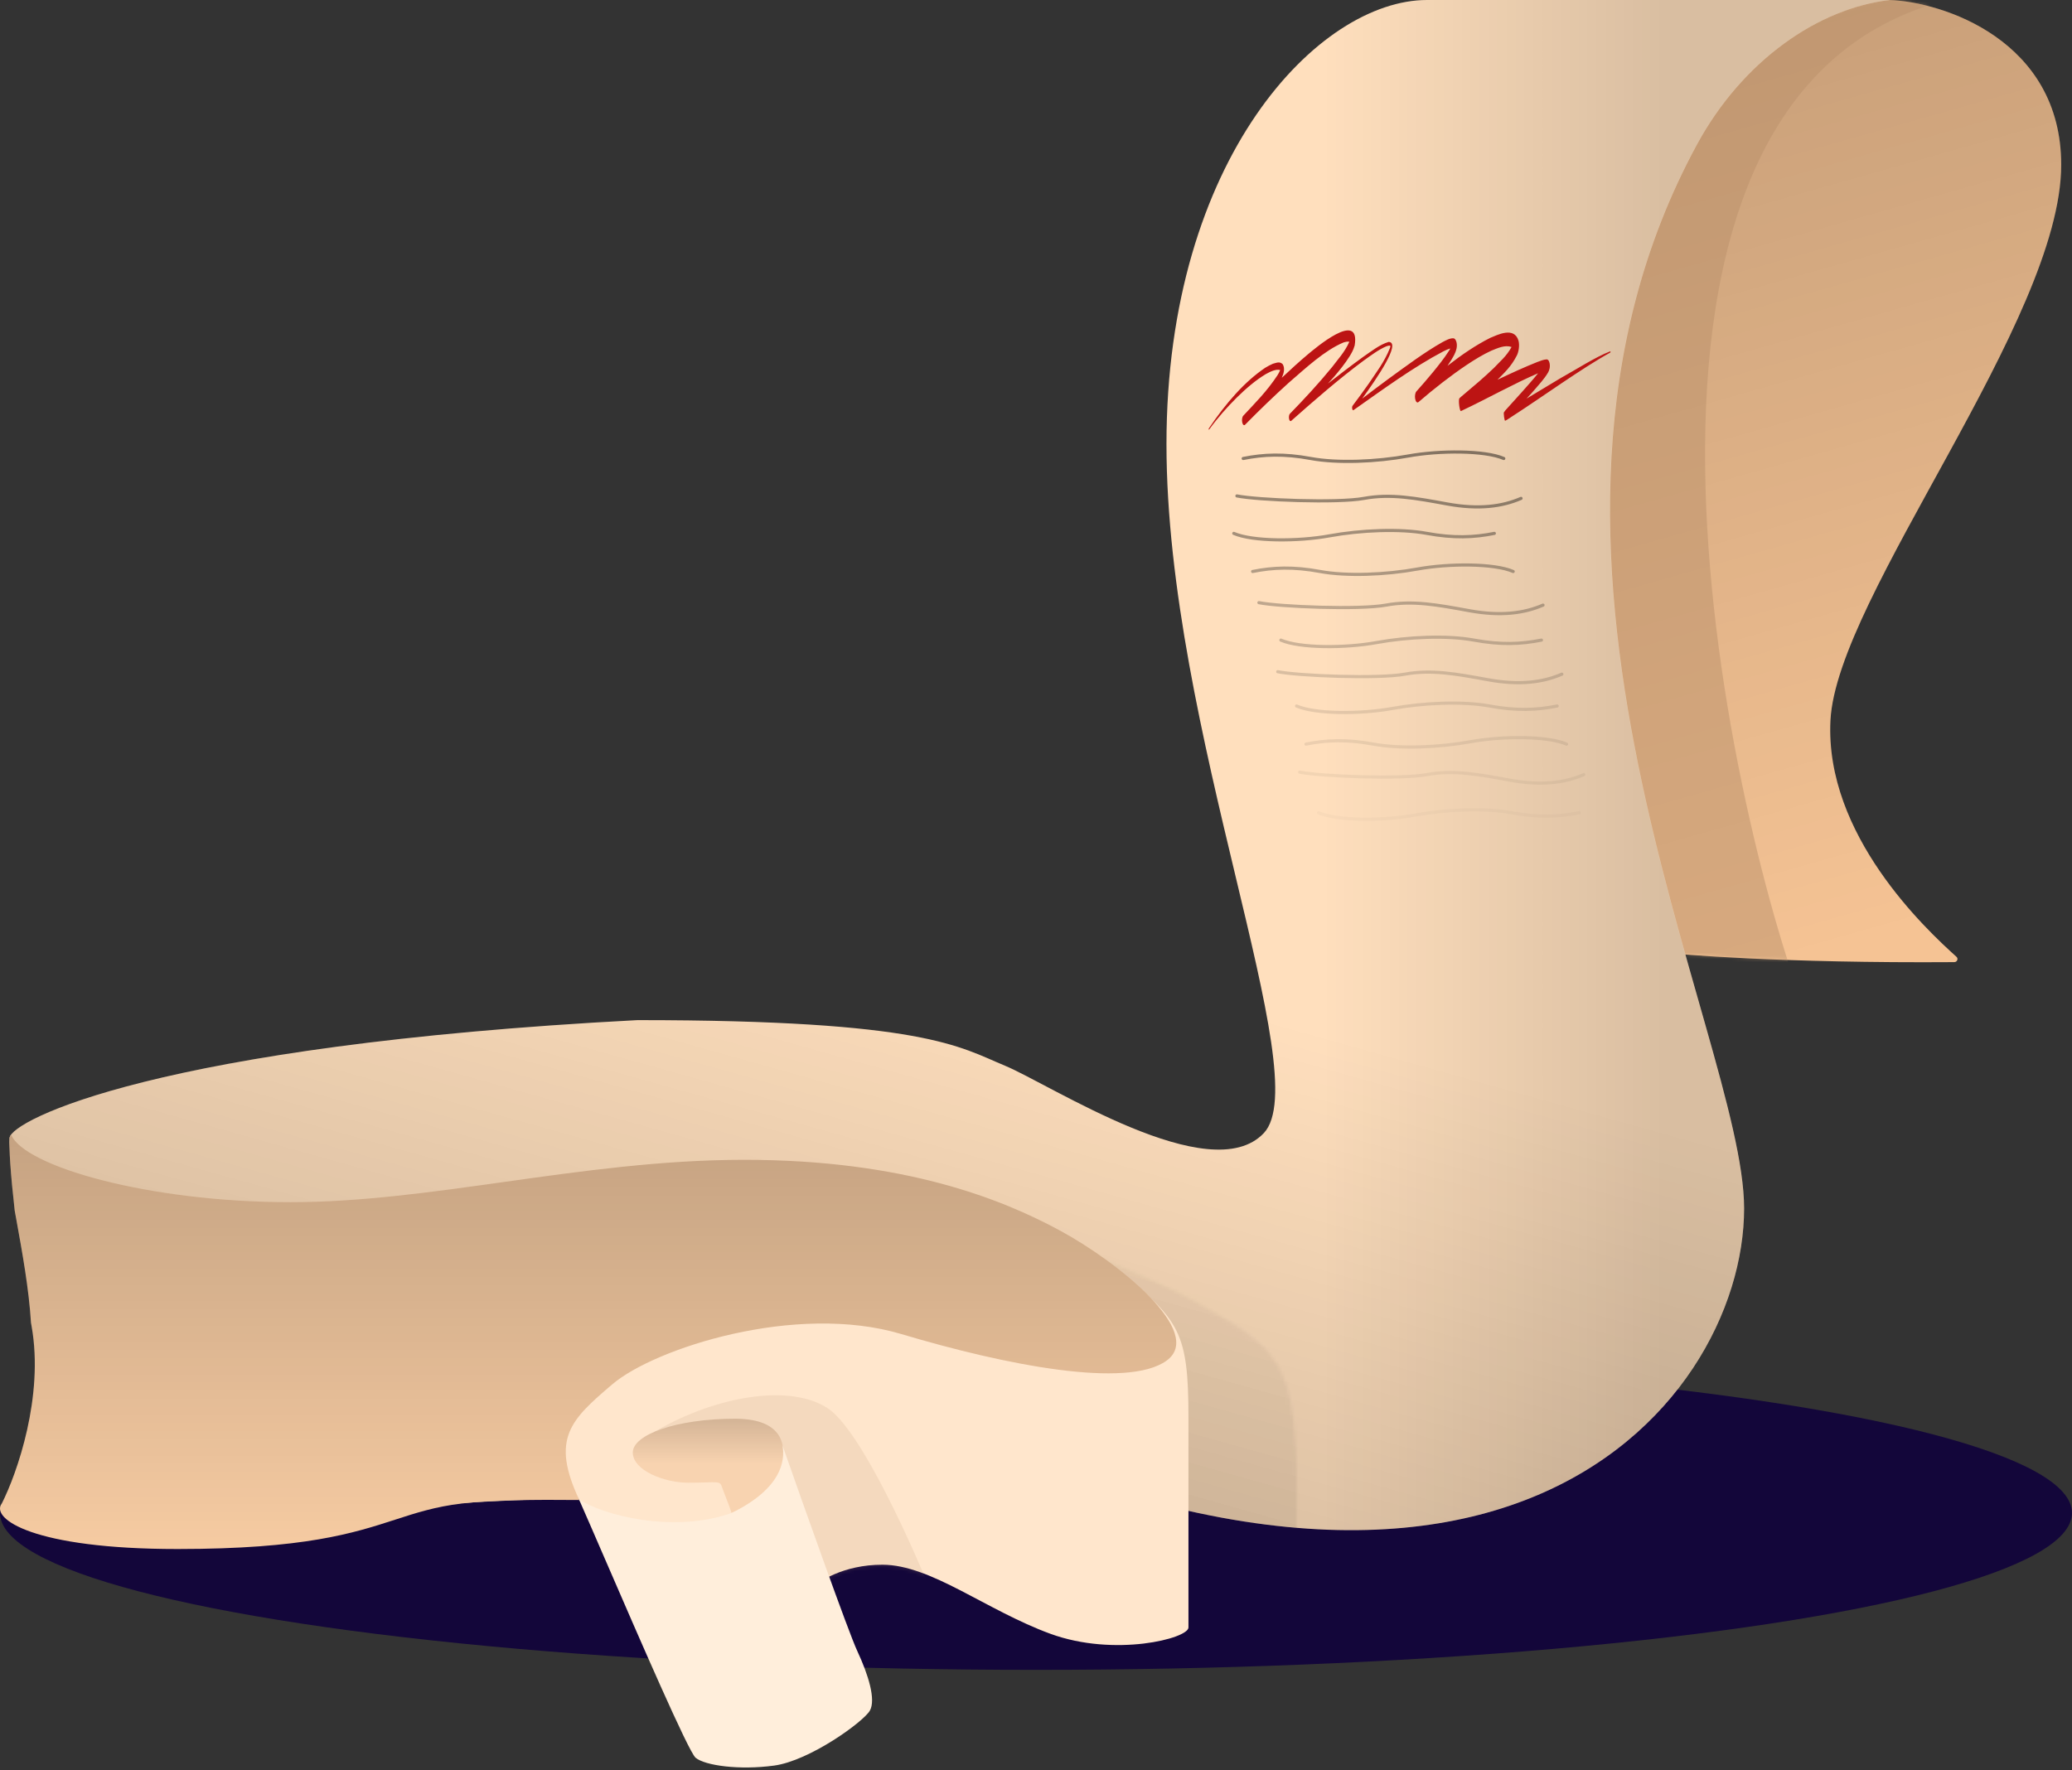 <svg width="660" height="564" viewBox="0 0 660 564" fill="none" xmlns="http://www.w3.org/2000/svg">
<rect x="0" y="0" width="660" height="564" fill="#333333" stroke="none"/>
<ellipse cx="330" cy="482" rx="330" ry="50" fill="#13063A"/>
<path d="M622.506 306.524C567.521 306.914 534.007 303.997 530.56 303.504C530.56 303.504 480.56 161.004 481.56 103.004C482.56 45.004 584.226 -0.496 601.56 0.004C618.893 0.504 656.56 12.904 656.56 52.504C656.56 102.004 585.06 190.004 583.06 229.504C581.21 266.034 613.572 296.15 623.194 304.822C623.868 305.43 623.414 306.518 622.506 306.524Z" fill="#F5C394"/>
<g style="mix-blend-mode:luminosity" opacity="0.2">
<path d="M622.506 306.524C567.521 306.914 534.007 303.997 530.56 303.504C530.56 303.504 480.56 161.004 481.56 103.004C482.56 45.004 584.226 -0.496 601.56 0.004C618.893 0.504 656.56 12.904 656.56 52.504C656.56 102.004 585.06 190.004 583.06 229.504C581.21 266.034 613.572 296.15 623.194 304.822C623.868 305.43 623.414 306.518 622.506 306.524Z" fill="url(#paint0_linear_1076_8834)"/>
</g>
<g opacity="0.5">
<mask id="mask0_1076_8834" style="mask-type:alpha" maskUnits="userSpaceOnUse" x="481" y="0" width="176" height="307">
<g style="mix-blend-mode:luminosity">
<path d="M622.506 306.524C567.521 306.914 534.007 303.997 530.56 303.504C530.56 303.504 480.56 161.004 481.56 103.004C482.56 45.004 584.226 -0.496 601.56 0.004C618.893 0.504 656.56 12.904 656.56 52.504C656.56 102.004 585.06 190.004 583.06 229.504C581.21 266.034 613.572 296.15 623.194 304.822C623.868 305.43 623.414 306.518 622.506 306.524Z" fill="#9F7B59"/>
</g>
</mask>
<g mask="url(#mask0_1076_8834)">
<path d="M615 1.5C499.5 38 552 265 576.5 326L507.5 347.5L441 18.5L662.5 -38C699 -30.167 731.464 -35.305 615 1.5Z" fill="#B9906A"/>
</g>
</g>
<path d="M555.553 385C555.553 330 470.402 175 540.553 45.999C555.136 19.186 579.345 2.551 602.042 0H454.559C420.059 0 371.559 50.499 371.559 141.5C371.559 232.501 419.559 343 402.559 361C385.559 379 334.559 345.5 320.059 339.5C305.559 333.5 294.559 325 203.059 325C50.059 333 3.559 357 3.059 362.5C2.559 368 8.059 394.5 13.059 422.5C17.059 444.9 11.393 466.5 6.56 476C2.893 480.833 7.564 481 53.565 481C120.564 481 120.56 481 145.56 479C165.56 477.4 207.893 476.667 226.56 476.5L261.06 434C472.26 551.2 555.553 448.5 555.553 385Z" fill="#FFDFBD"/>
<g style="mix-blend-mode:luminosity" opacity="0.15">
<path d="M555.526 385C555.526 330 470.375 175 540.526 45.999C555.109 19.186 579.318 2.551 602.015 0H454.532C420.032 0 371.532 50.499 371.532 141.5C371.532 232.501 419.532 343 402.532 361C385.532 379 334.532 345.5 320.032 339.5C305.532 333.5 294.532 325 203.032 325C50.032 333 3.532 357 3.032 362.5C2.532 368 8.032 394.5 13.032 422.5C17.032 444.9 11.366 466.5 6.532 476C2.866 480.833 7.536 481 53.537 481C120.537 481 120.532 481 145.532 479C165.532 477.4 207.866 476.667 226.532 476.5L261.032 434C472.232 551.2 555.526 448.5 555.526 385Z" fill="url(#paint1_linear_1076_8834)"/>
</g>
<mask id="mask1_1076_8834" style="mask-type:alpha" maskUnits="userSpaceOnUse" x="290" y="385" width="124" height="130">
<path opacity="0.5" d="M394 422.5C381.5 414.5 345.5 393.5 290 385.5L301 482.5C338.167 503.167 412.6 534.7 413 495.5C413.5 446.5 413 434.66 394 422.5Z" fill="#B9906A"/>
</mask>
<g mask="url(#mask1_1076_8834)">
<g style="mix-blend-mode:luminosity" opacity="0.15">
<path d="M555.526 385C555.526 330 470.375 175 540.526 45.999C555.109 19.186 579.318 2.551 602.015 0H454.532C420.032 0 371.532 50.499 371.532 141.5C371.532 232.501 419.532 343 402.532 361C385.532 379 334.532 345.5 320.032 339.5C305.532 333.5 294.532 325 203.032 325C50.032 333 3.532 357 3.032 362.5C2.532 368 8.032 394.5 13.032 422.5C17.032 444.9 11.366 466.5 6.532 476C2.866 480.833 7.536 481 53.537 481C120.537 481 120.532 481 145.532 479C165.532 477.4 207.866 476.667 226.532 476.5L261.032 434C472.232 551.2 555.526 448.5 555.526 385Z" fill="url(#paint2_linear_1076_8834)"/>
</g>
</g>
<g style="mix-blend-mode:luminosity" opacity="0.15">
<path d="M555.526 385C555.526 330 470.375 175 540.526 45.999C555.109 19.186 579.318 2.551 602.015 0H454.532C420.032 0 371.532 50.499 371.532 141.5C371.532 232.501 419.532 343 402.532 361C385.532 379 334.532 345.5 320.032 339.5C305.532 333.5 294.532 325 203.032 325C50.032 333 3.532 357 3.032 362.5C2.532 368 8.032 394.5 13.032 422.5C17.032 444.9 11.366 466.5 6.532 476C2.866 480.833 7.536 481 53.537 481C120.537 481 120.532 481 145.532 479C165.532 477.4 207.866 476.667 226.532 476.5L261.032 434C472.232 551.2 555.526 448.5 555.526 385Z" fill="url(#paint3_linear_1076_8834)"/>
</g>
<path d="M378.564 451.5C378.564 424.5 375.564 420.5 357.064 405.5L344.064 417.5L247.064 407L170.064 437L178.064 468.5L188.064 483L258.064 506.5C260.564 503.833 268.664 498.5 281.064 498.5C296.564 498.5 314.064 513 334.564 520.5C355.064 528 378.564 522 378.564 518.5V451.5Z" fill="#FFE6CC"/>
<path fill-rule="evenodd" clip-rule="evenodd" d="M184.528 477.885C175.306 458.281 181.812 452.292 195.064 441.004C208.564 429.504 253.564 415.004 287.064 425.004C320.564 435.004 359.064 442.504 371.564 433.504C384.064 424.504 356.064 402.004 337.564 392.004C319.064 382.004 288.064 369.504 237.064 369.504C210.836 369.504 185.403 373.074 160.694 376.543C137.356 379.819 114.665 383.004 92.564 383.004C47.064 383.004 7.565 371.5 3.565 361.5C3.538 361.517 3.511 361.535 3.485 361.554C3.227 361.913 3.089 362.231 3.064 362.504C2.802 365.389 3.365 374.05 4.681 385.674C4.856 386.642 5.034 387.627 5.215 388.626C7.081 398.914 9.22 410.704 9.868 421.395C9.933 421.765 9.998 422.134 10.064 422.504C14.064 444.904 5.398 469.504 0.565 479.004C-3.102 483.837 10.564 493.504 56.565 493.504C97.014 493.501 112.62 488.444 125.833 484.162C132.546 481.986 138.642 480.011 147.064 479C156.417 477.878 170.396 477.737 184.528 477.885Z" fill="#F6CBA2"/>
<g opacity="0.3">
<mask id="mask2_1076_8834" style="mask-type:alpha" maskUnits="userSpaceOnUse" x="170" y="406" width="209" height="119">
<path d="M378.5 452C378.5 425 375.5 421 357 406L344 418L247 407.5L170 437.5L178 469L188 483.5L258 507C260.5 504.333 268.6 499 281 499C296.5 499 314 513.5 334.5 521C355 528.5 378.5 522.5 378.5 519V452Z" fill="#FFE6CC"/>
</mask>
<g mask="url(#mask2_1076_8834)">
<path opacity="0.5" d="M263.436 448.5C249.936 440 224 446 205.5 458L237.936 467L234.88 495L254.436 521L298.936 513C291.602 494.333 274.236 455.3 263.436 448.5Z" fill="#B9906A"/>
</g>
</g>
<path d="M230.064 474C230.506 475.358 232.639 480.491 233.007 482C249.555 476.003 249.555 467.293 249.555 464.458V464.453C249.555 461.623 250.474 452 234.11 452C215.355 452 201.564 457.094 201.564 462.755C201.564 468.415 211.494 472.377 219.216 472.377C229.064 472.377 229.252 471.5 230.064 474Z" fill="#F8D3B0"/>
<g style="mix-blend-mode:luminosity" opacity="0.15">
<path d="M230.064 474C230.506 475.358 232.639 480.491 233.007 482C249.555 476.003 249.555 467.293 249.555 464.458V464.453C249.555 461.623 250.474 452 234.11 452C215.355 452 201.564 457.094 201.564 462.755C201.564 468.415 211.494 472.377 219.216 472.377C229.064 472.377 229.252 471.5 230.064 474Z" fill="url(#paint4_linear_1076_8834)"/>
</g>
<path fill-rule="evenodd" clip-rule="evenodd" d="M184.402 477.625C191.538 482.551 214.374 488.712 233.073 481.999C248.823 474.29 250.196 465.458 249.239 460.473C256.136 480.147 270.296 520.047 273.073 525.999C276.573 533.499 279.073 541.499 277.073 544.999C275.073 548.499 257.969 560.956 246.573 562.499C235.5 563.999 224.573 562.499 221.573 559.999C219.31 558.113 203.702 522.079 192.737 496.766C189.331 488.903 186.373 482.074 184.402 477.625Z" fill="#FFEEDB"/>
<g style="mix-blend-mode:luminosity" opacity="0.2">
<path fill-rule="evenodd" clip-rule="evenodd" d="M184.527 477.885C175.305 458.281 181.812 452.292 195.063 441.004C208.563 429.504 253.563 415.004 287.063 425.004C320.563 435.004 359.063 442.504 371.563 433.504C384.063 424.504 356.063 402.004 337.563 392.004C319.063 382.004 288.063 369.504 237.063 369.504C210.836 369.504 185.402 373.074 160.693 376.543C137.355 379.819 114.664 383.004 92.563 383.004C47.063 383.004 7.564 371.5 3.564 361.5C3.538 361.517 3.512 361.535 3.486 361.553C3.227 361.913 3.089 362.231 3.064 362.504C2.802 365.389 3.366 374.055 4.682 385.685C4.856 386.649 5.034 387.631 5.215 388.626C7.08 398.913 9.218 410.7 9.867 421.389C9.932 421.76 9.998 422.132 10.064 422.504C14.064 444.904 5.398 469.504 0.565 479.004C-3.102 483.837 10.564 493.504 56.565 493.504C97.014 493.501 112.62 488.444 125.833 484.162C132.546 481.986 138.642 480.011 147.064 479C156.417 477.878 170.395 477.737 184.527 477.885Z" fill="url(#paint5_linear_1076_8834)"/>
</g>
<path d="M479.395 130.922C479.346 130.977 479.292 131.046 479.243 131.101L479.176 131.184C479.146 131.225 479.146 131.211 479.049 131.363C478.879 131.583 479.207 134.146 479.444 134.05C480.105 133.76 480.882 133.14 481.543 132.741C490.501 126.995 503.999 117.212 512.908 112.334C512.963 112.334 513.005 112.224 512.999 112.1C512.993 111.99 512.945 111.907 512.896 111.935C508.259 113.699 501.584 117.998 496.989 120.533C496.309 120.946 490.896 124.198 486.253 126.995C487.23 125.948 488.171 124.928 488.948 124.005C490.325 122.379 491.77 120.891 493.087 118.728C493.481 118.053 493.87 116.923 493.578 115.628C493.372 114.718 493.008 114.539 492.68 114.484C491.685 114.553 490.69 114.952 489.731 115.311C485.64 116.937 481.307 118.921 476.986 120.988C479.14 118.783 481.386 116.799 483.2 113.175C483.704 112.183 484.117 110.075 483.686 108.518C482.284 103.888 476.84 106.782 474.698 107.636C470.061 109.965 465.539 113.065 461.066 116.551C461.503 115.917 461.94 115.256 462.371 114.553C462.917 113.575 463.579 112.665 463.955 111.026C464.325 109.276 463.664 107.815 462.978 107.774C461.789 107.719 460.587 108.421 459.446 109.014C453.632 112.307 447.963 116.578 442.264 120.712C439.473 122.765 436.687 124.873 433.901 126.995C438.398 120.795 446.488 109.083 442.331 108.931C439.521 109.758 436.814 111.907 434.12 113.767C430.393 116.468 426.691 119.307 422.995 122.2C423.657 121.47 424.324 120.74 424.986 119.982C426.673 118.011 428.354 115.958 429.926 113.464C430.545 112.417 431.037 111.673 431.51 110.047C433.397 98.473 418.486 111.356 416.774 112.748C413.922 115.145 411.106 117.708 408.296 120.354C408.897 119.045 409.4 117.309 408.569 116.013C407.537 114.994 406.414 115.683 405.455 115.889C404.824 116.137 403.61 116.785 402.985 117.185C396.613 121.484 390.598 128.235 385.039 136.516C384.942 136.654 385.045 137.012 385.136 136.861C387.964 132.989 390.932 129.668 393.949 126.664C396.971 123.688 400.072 121.056 403.228 119.169C404.642 118.411 406.342 117.515 407.786 117.887C407.549 118.507 407.246 119.017 406.918 119.555C403.526 124.708 399.726 128.456 396.03 132.438C395.678 132.796 395.52 133.747 395.684 134.546C395.848 135.331 396.261 135.676 396.607 135.304C401.14 130.688 405.729 126.265 410.341 122.09C416.107 117.102 421.866 111.687 427.905 109.124C428.469 108.931 429.21 108.752 429.811 108.876C428.275 112.321 426.139 114.47 424.288 116.978C419.93 122.31 415.421 127.147 410.893 131.804C410.626 132.052 410.493 132.755 410.596 133.388C410.705 134.022 411.021 134.325 411.294 134.077C418.892 127.353 426.521 120.698 434.278 114.952C436.699 113.216 439.121 111.384 441.609 110.323C441.9 110.268 442.683 109.909 442.896 110.24C442.896 110.254 442.896 110.281 442.89 110.323C442.871 110.474 442.811 110.695 442.75 110.888C440.881 115.504 438.38 118.604 436.092 122.076C434.369 124.529 432.621 126.926 430.861 129.241C430.496 129.696 430.776 130.95 431.14 130.66C440.614 123.991 450.081 117.047 459.731 111.949C460.478 111.577 461.23 111.218 461.983 111.026C461.831 111.287 461.673 111.549 461.515 111.811C459.931 114.277 458.184 116.441 456.454 118.562C454.712 120.671 452.946 122.724 451.174 124.694C450.798 125.107 450.615 126.127 450.767 127.023C450.931 127.987 451.41 128.469 451.835 128.097C456.897 123.743 462.037 119.72 467.226 116.234C469.818 114.512 472.434 112.913 475.056 111.714C477.18 110.86 479.359 109.827 481.483 110.543C479.868 113.519 477.744 115.2 475.857 117.226C472.786 120.202 469.545 122.917 466.395 125.562C466.158 125.769 465.818 126.044 465.497 126.32L465.339 126.458C465.169 126.609 465.011 126.747 464.89 126.871C464.447 127.395 464.951 131.142 465.363 130.963C465.533 130.881 465.715 130.798 465.885 130.715L465.934 130.688C473.678 127.023 482.235 122.228 489.937 118.907C488.225 121.084 486.308 123.137 484.614 125.08C483.388 126.416 480.682 129.406 479.365 130.894" fill="#BC1413"/>
<g opacity="0.5">
<path opacity="0.9" d="M396 146.07C402.5 144.762 409 144.501 417.5 146.07C426 147.639 438.5 147.119 448.5 145.289C458.5 143.459 473 143.455 479 146.07" stroke="black" stroke-linecap="round"/>
<path opacity="0.6" d="M399 182.07C405.5 180.762 412 180.501 420.5 182.07C429 183.639 441.5 183.119 451.5 181.289C461.5 179.459 476 179.455 482 182.07" stroke="black" stroke-linecap="round"/>
<path opacity="0.15" d="M416 237.07C422.5 235.762 429 235.501 437.5 237.07C446 238.639 458.5 238.119 468.5 236.289C478.5 234.459 493 234.455 499 237.07" stroke="black" stroke-linecap="round"/>
<path opacity="0.7" d="M476 169.93C469.5 171.238 463 171.499 454.5 169.93C446 168.361 433.5 168.881 423.5 170.711C413.5 172.541 399 172.545 393 169.93" stroke="black" stroke-linecap="round"/>
<path opacity="0.2" d="M496 224.93C489.5 226.238 483 226.499 474.5 224.93C466 223.361 453.5 223.881 443.5 225.711C433.5 227.541 419 227.545 413 224.93" stroke="black" stroke-linecap="round"/>
<path opacity="0.4" d="M491 203.93C484.5 205.238 478 205.499 469.5 203.93C461 202.361 448.5 202.881 438.5 204.711C428.5 206.541 414 206.545 408 203.93" stroke="black" stroke-linecap="round"/>
<path opacity="0.05" d="M503 258.93C496.5 260.238 490 260.499 481.5 258.93C473 257.361 460.5 257.881 450.5 259.711C440.5 261.541 426 261.545 420 258.93" stroke="black" stroke-linecap="round"/>
<path opacity="0.8" d="M394 157.999C400.5 159.307 426 160.349 434.5 158.78C443 157.211 451 158.731 461 160.561C471 162.391 478.5 161.396 484.5 158.782" stroke="black" stroke-linecap="round"/>
<path opacity="0.3" d="M407 213.999C413.5 215.307 439 216.349 447.5 214.78C456 213.211 464 214.731 474 216.561C484 218.391 491.5 217.396 497.5 214.782" stroke="black" stroke-linecap="round"/>
<path opacity="0.5" d="M401 191.999C407.5 193.307 433 194.349 441.5 192.78C450 191.211 458 192.731 468 194.561C478 196.391 485.5 195.396 491.5 192.782" stroke="black" stroke-linecap="round"/>
<path opacity="0.1" d="M414 245.999C420.5 247.307 446 248.349 454.5 246.78C463 245.211 471 246.731 481 248.561C491 250.391 498.5 249.396 504.5 246.782" stroke="black" stroke-linecap="round"/>
</g>
<defs>
<linearGradient id="paint0_linear_1076_8834" x1="482" y1="9.99307e-07" x2="569.052" y2="306.56" gradientUnits="userSpaceOnUse">
<stop/>
<stop offset="1" stop-opacity="0"/>
</linearGradient>
<linearGradient id="paint1_linear_1076_8834" x1="3" y1="244" x2="602" y2="244" gradientUnits="userSpaceOnUse">
<stop stop-opacity="0"/>
<stop offset="0.698" stop-opacity="0"/>
<stop offset="0.88"/>
<stop offset="1"/>
</linearGradient>
<linearGradient id="paint2_linear_1076_8834" x1="231.5" y1="275" x2="183" y2="448" gradientUnits="userSpaceOnUse">
<stop stop-opacity="0"/>
<stop offset="1"/>
</linearGradient>
<linearGradient id="paint3_linear_1076_8834" x1="231.5" y1="275" x2="183" y2="448" gradientUnits="userSpaceOnUse">
<stop stop-opacity="0"/>
<stop offset="1"/>
</linearGradient>
<linearGradient id="paint4_linear_1076_8834" x1="225.564" y1="452" x2="225.564" y2="482" gradientUnits="userSpaceOnUse">
<stop/>
<stop offset="0.479" stop-opacity="0"/>
<stop offset="1" stop-opacity="0"/>
</linearGradient>
<linearGradient id="paint5_linear_1076_8834" x1="187.337" y1="361.5" x2="187.337" y2="493.504" gradientUnits="userSpaceOnUse">
<stop/>
<stop offset="1" stop-opacity="0"/>
</linearGradient>
</defs>
</svg>
